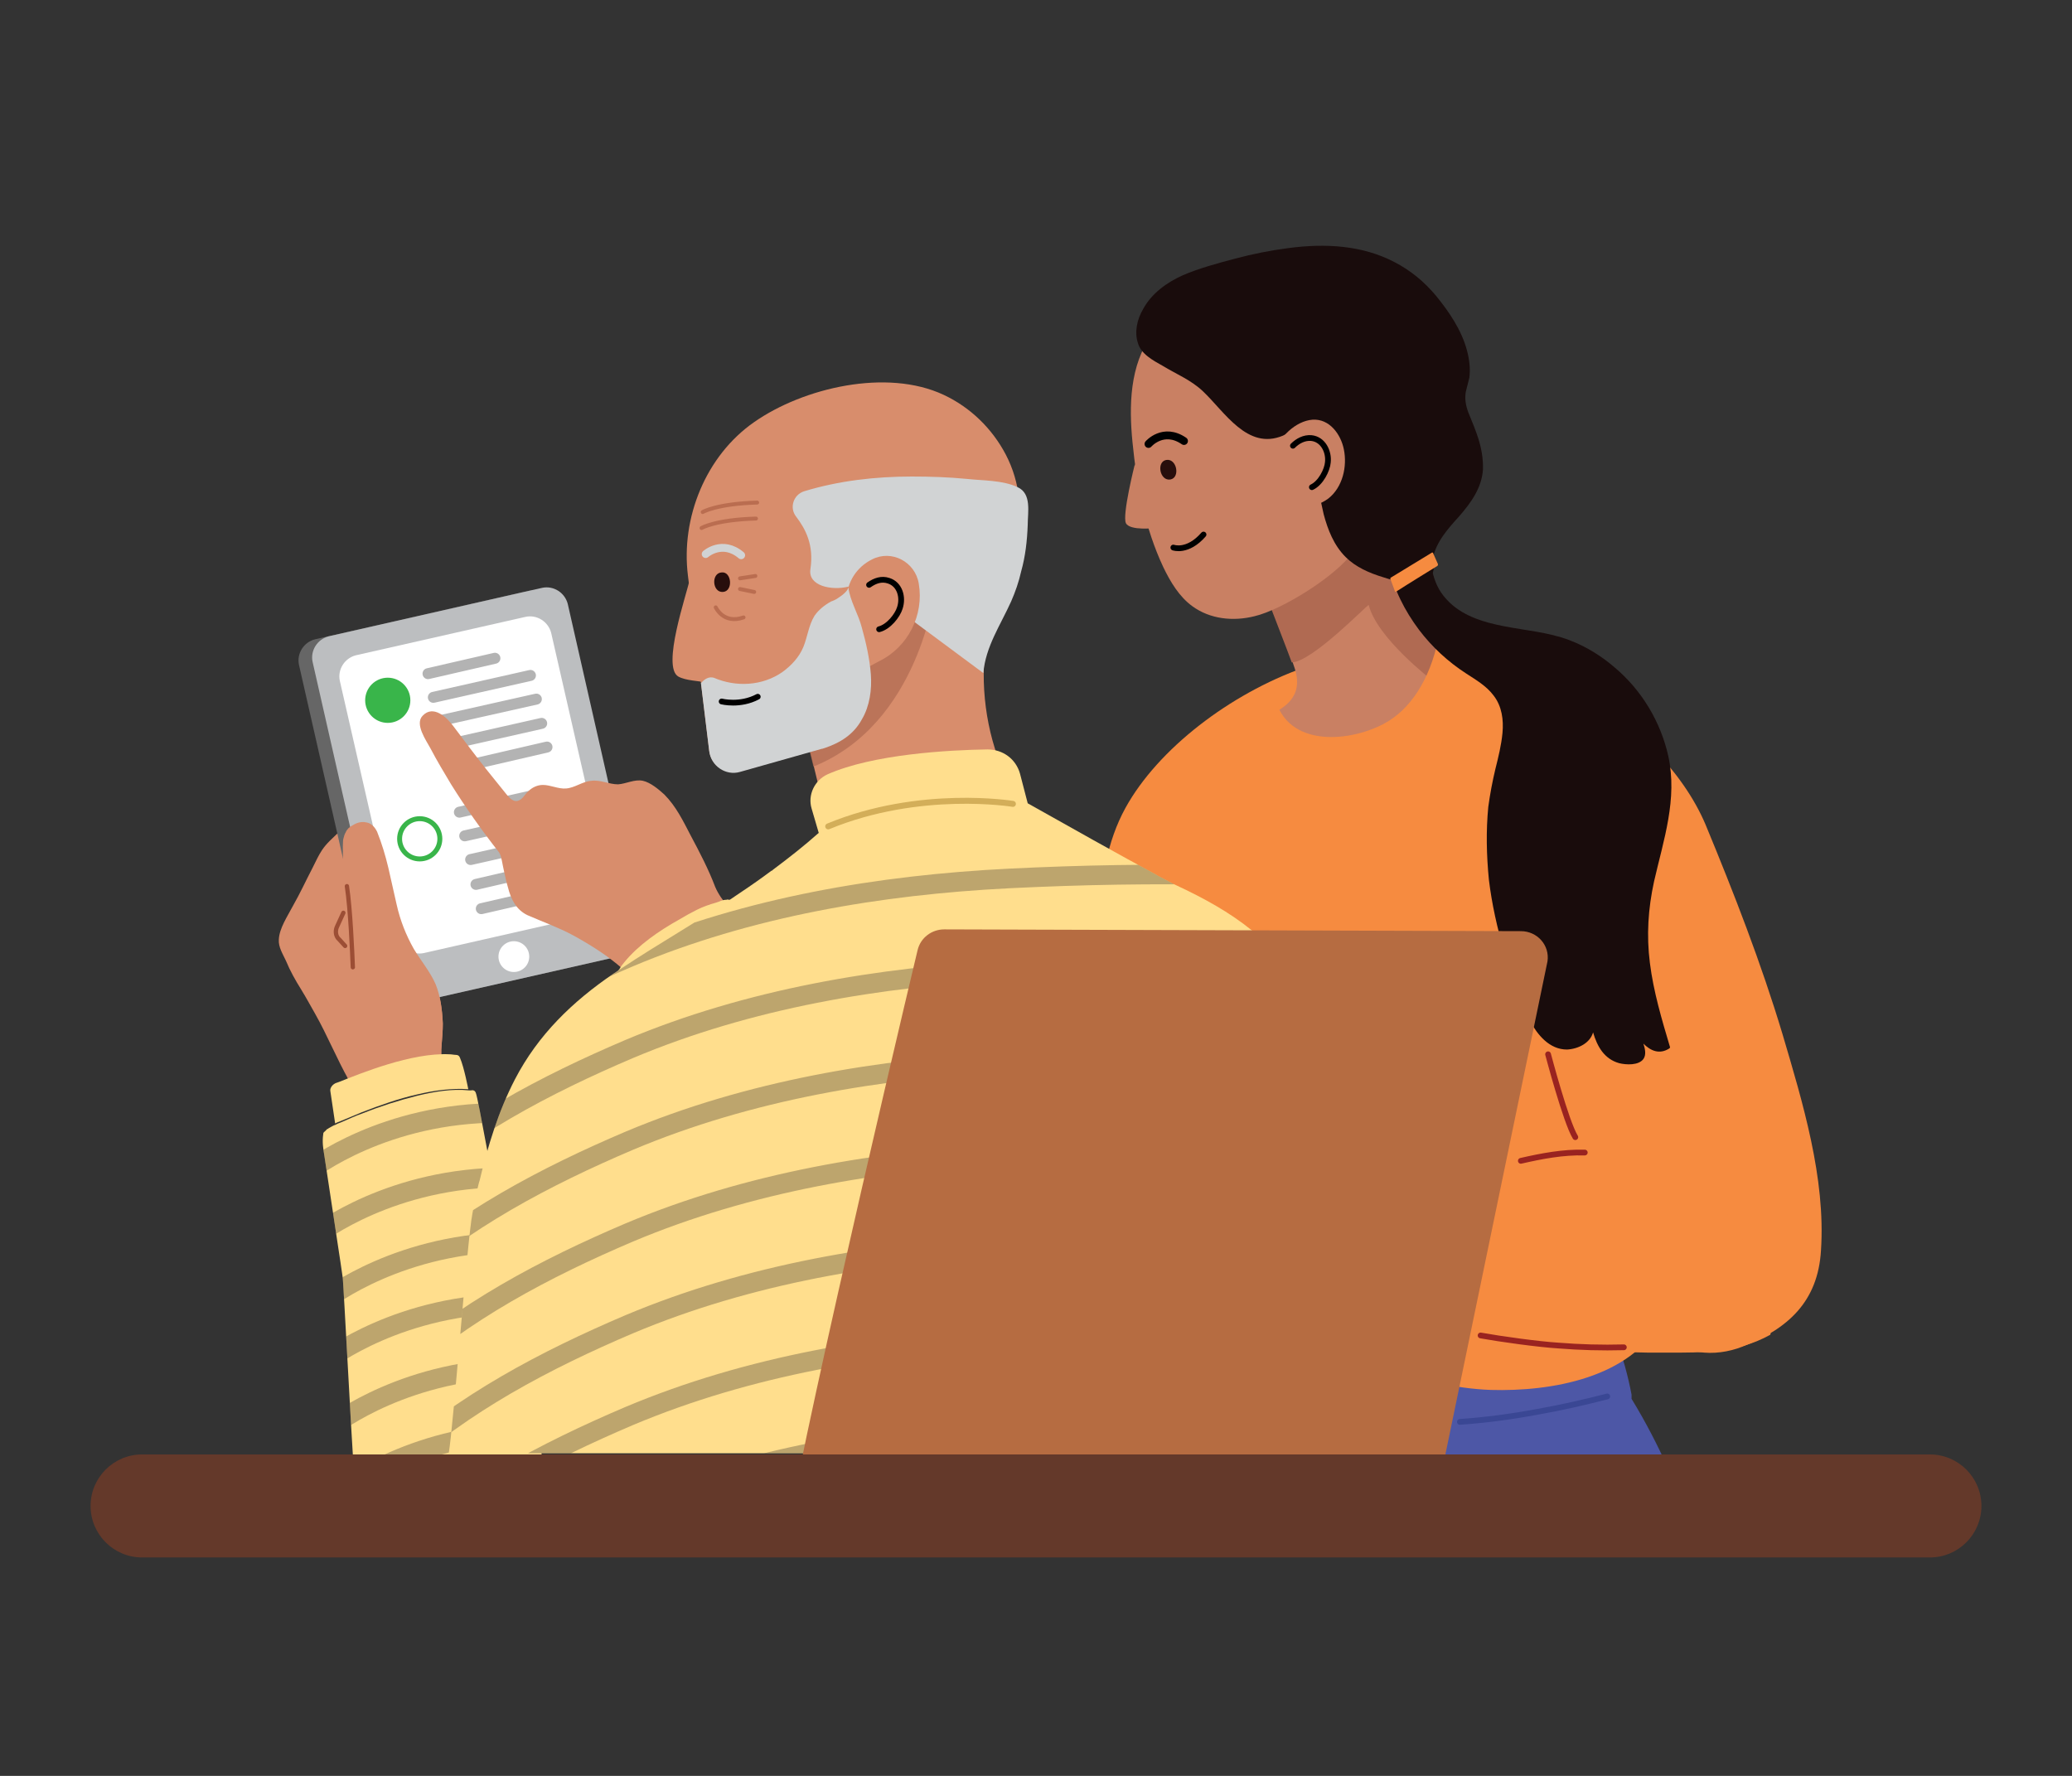 <?xml version="1.0" encoding="UTF-8"?>
<!-- Generator: Adobe Illustrator 27.3.1, SVG Export Plug-In . SVG Version: 6.00 Build 0)  -->
<svg xmlns="http://www.w3.org/2000/svg" xmlns:xlink="http://www.w3.org/1999/xlink" version="1.1" id="Layer_1" x="0px" y="0px" viewBox="0 0 350 300" style="enable-background:new 0 0 350 300;" xml:space="preserve">
<rect x="0" y="0" width="350" height="300" fill="#333333" stroke="none"/>
<style type="text/css">
	.st0{fill:#CD876F;}
	.st1{fill:#422734;}
	.st2{fill:#658F8E;}
	.st3{fill:none;stroke:#3A6763;stroke-width:0.97;stroke-linecap:round;stroke-linejoin:round;stroke-miterlimit:10;}
	.st4{fill:#B8AAC0;}
	.st5{fill:#F5DDBF;}
	.st6{fill:none;stroke:#E5C59A;stroke-width:0.97;stroke-linecap:round;stroke-linejoin:round;stroke-miterlimit:10;}
	.st7{fill:#4D57A6;}
	.st8{opacity:0.3;fill:url(#);}
	.st9{fill:none;stroke:#3A4794;stroke-width:0.97;stroke-linecap:round;stroke-linejoin:round;stroke-miterlimit:10;}
	.st10{fill:#3C2415;}
	.st11{fill:#9C4E35;}
	.st12{fill:#F6A476;}
	.st13{fill:#FAEBE1;}
	.st14{fill:#FFFFFF;}
	.st15{fill:#BCBEC0;}
	.st16{fill:none;stroke:#9C4E35;stroke-width:0.646;stroke-linecap:round;stroke-linejoin:round;stroke-miterlimit:10;}
	.st17{fill:#442722;}
	.st18{fill:#270E0C;}
	.st19{fill:none;stroke:#3C2415;stroke-width:1.293;stroke-linecap:round;stroke-linejoin:round;stroke-miterlimit:10;}
	.st20{fill:none;stroke:#4D57A6;stroke-width:0.97;stroke-miterlimit:10;}
	.st21{fill:none;stroke:#4D57A6;stroke-width:0.97;stroke-linecap:round;stroke-linejoin:round;stroke-miterlimit:10;}
	.st22{clip-path:url(#SVGID_00000151512564738725290450000009907991748706695589_);fill:#F68B40;}
	.st23{fill:#3D836C;}
	.st24{fill:#4F2B26;}
	.st25{fill:#693E36;}
	.st26{fill:none;stroke:#2A1113;stroke-width:0.646;stroke-linecap:round;stroke-linejoin:round;stroke-miterlimit:10;}
	.st27{fill:none;stroke:#2A1113;stroke-width:1.977;stroke-linecap:round;stroke-linejoin:round;stroke-miterlimit:10;}
	.st28{fill:none;stroke:#000000;stroke-width:0.646;stroke-linecap:round;stroke-linejoin:round;stroke-miterlimit:10;}
	.st29{fill:#3A6763;}
	.st30{fill:#59322E;}
	.st31{fill:none;stroke:#000000;stroke-width:0.97;stroke-linecap:round;stroke-linejoin:round;stroke-miterlimit:10;}
	.st32{fill:#734538;}
	.st33{fill:#808285;}
	.st34{fill:#666666;}
	.st35{fill:#B66C41;}
	.st36{fill:#992320;}
	.st37{fill:#C98063;}
	.st38{fill:none;stroke:#6B0E22;stroke-width:0.97;stroke-linecap:round;stroke-linejoin:round;stroke-miterlimit:10;}
	
		.st39{opacity:0.5;fill:none;stroke:#9C4E35;stroke-width:0.632;stroke-linecap:round;stroke-linejoin:round;stroke-miterlimit:10;}
	.st40{fill:none;stroke:#2F2F43;stroke-width:2;stroke-linecap:round;stroke-linejoin:round;stroke-miterlimit:10;}
	.st41{fill:#2F2F43;}
	.st42{fill:none;stroke:#9C4E35;stroke-width:0.632;stroke-linecap:round;stroke-linejoin:round;stroke-miterlimit:10;}
	.st43{clip-path:url(#SVGID_00000090998275356165984610000009854745107335497602_);}
	.st44{fill:#E5C59A;}
	.st45{fill:none;stroke:#F5DDBF;stroke-width:0.97;stroke-linecap:round;stroke-linejoin:round;stroke-miterlimit:10;}
	.st46{fill:#231111;}
	.st47{fill:none;stroke:#F8C41F;stroke-width:0.97;stroke-linecap:round;stroke-linejoin:round;stroke-miterlimit:10;}
	.st48{fill:none;stroke:#2F2F43;stroke-width:1.264;stroke-linecap:round;stroke-linejoin:round;stroke-miterlimit:10;}
	.st49{clip-path:url(#SVGID_00000064337628858153969310000006425925089895662761_);}
	.st50{fill:#F68B40;}
	.st51{fill:#83422C;}
	.st52{fill:#B06A52;}
	.st53{fill:none;stroke:#992320;stroke-width:1.007;stroke-linecap:round;stroke-miterlimit:10;}
	.st54{fill:none;stroke:#992320;stroke-width:0.97;stroke-linecap:round;stroke-linejoin:round;stroke-miterlimit:10;}
	.st55{fill:#2D1212;}
	.st56{fill:#2F3088;}
	.st57{fill:#190C0C;}
	.st58{fill:none;stroke:#000000;stroke-width:1.324;stroke-linecap:round;stroke-linejoin:round;stroke-miterlimit:10;}
	.st59{fill:#D88D6C;}
	.st60{fill:none;stroke:#39B54A;stroke-width:0.833;stroke-miterlimit:10;}
	.st61{fill:none;stroke:#B3B3B3;stroke-width:1.852;stroke-linecap:round;stroke-linejoin:round;stroke-miterlimit:10;}
	.st62{fill:#39B54A;stroke:#39B54A;stroke-width:0.833;stroke-miterlimit:10;}
	.st63{fill:none;stroke:#9C4E35;stroke-width:0.727;stroke-linecap:round;stroke-linejoin:round;stroke-miterlimit:10;}
	.st64{fill:#FFDE8D;}
	.st65{opacity:0.3;}
	.st66{clip-path:url(#SVGID_00000100362623366888328320000007519336033955188388_);}
	.st67{fill:none;stroke:#231F20;stroke-width:3.312;stroke-miterlimit:10;}
	.st68{opacity:0.7;fill:#B06A52;}
	.st69{fill:#D1D3D4;}
	.st70{fill:#412625;}
	.st71{clip-path:url(#SVGID_00000154422812972349702000000016613108734511613842_);}
	.st72{fill:none;stroke:#D1D3D4;stroke-width:1.324;stroke-linecap:round;stroke-linejoin:round;stroke-miterlimit:10;}
	
		.st73{opacity:0.5;fill:none;stroke:#9C4E35;stroke-width:0.662;stroke-linecap:round;stroke-linejoin:round;stroke-miterlimit:10;}
	.st74{fill:none;stroke:#D3AE59;stroke-width:1.007;stroke-linecap:round;stroke-miterlimit:10;}
	.st75{fill:#64392A;}
	.st76{clip-path:url(#SVGID_00000077325115181773715770000001743744669901008537_);fill:#4D57A6;}
	.st77{clip-path:url(#SVGID_00000077325115181773715770000001743744669901008537_);}
	.st78{fill:#3B251D;}
	.st79{fill:#554844;}
	.st80{fill:#121227;}
	.st81{fill:none;stroke:#9C4E35;stroke-width:0.745;stroke-linecap:round;stroke-linejoin:round;stroke-miterlimit:10;}
	.st82{fill:none;stroke:#121227;stroke-width:1.729;stroke-linecap:round;stroke-linejoin:round;stroke-miterlimit:10;}
	.st83{fill:none;stroke:#9C4E35;stroke-width:0.632;stroke-linecap:round;stroke-linejoin:round;stroke-miterlimit:10;}
	.st84{fill:#8596CC;}
	.st85{fill:none;stroke:#2F1213;stroke-width:0.779;stroke-linecap:round;stroke-linejoin:round;stroke-miterlimit:10;}
	.st86{fill:none;stroke:#3A4794;stroke-width:0.779;stroke-linecap:round;stroke-linejoin:round;stroke-miterlimit:10;}
	.st87{fill:#F9AB86;}
	.st88{fill:#6B0E22;}
	.st89{fill:#F1CBC0;}
	.st90{fill:#F6AE55;}
	.st91{fill:none;stroke:#D1D3D4;stroke-width:0.97;stroke-linecap:round;stroke-linejoin:round;stroke-miterlimit:10;}
	.st92{fill:#401422;}
	.st93{clip-path:url(#SVGID_00000085232185071749396130000006792127605085690523_);}
	.st94{fill:none;stroke:#121227;stroke-width:2;stroke-linecap:round;stroke-linejoin:round;stroke-miterlimit:10;}
	.st95{clip-path:url(#SVGID_00000010995582916000157200000017889619429282906524_);}
	.st96{fill:#DDA777;}
	.st97{fill:#F6E9D7;}
	.st98{opacity:0.7;fill:#B58055;}
	.st99{fill:#6E79BA;}
	.st100{fill:#B3B3B3;}
	.st101{fill:none;stroke:#414042;stroke-width:0.646;stroke-linecap:round;stroke-linejoin:round;stroke-miterlimit:10;}
	.st102{fill:none;stroke:#000000;stroke-width:1.264;stroke-linecap:round;stroke-linejoin:round;stroke-miterlimit:10;}
	.st103{fill:none;stroke:#D03727;stroke-width:0.97;stroke-miterlimit:10;}
	.st104{fill:#3A4794;}
	.st105{fill:none;stroke:#231F20;stroke-width:0.236;stroke-miterlimit:10;}
	.st106{fill:none;stroke:#231F20;stroke-width:7.852231e-02;stroke-miterlimit:10;}
	.st107{fill:none;stroke:#231F20;stroke-width:0.157;stroke-miterlimit:10;}
	.st108{fill:#E6E7E8;}
	.st109{fill:none;stroke:#FFFFFF;stroke-width:0.97;stroke-linecap:round;stroke-linejoin:round;stroke-miterlimit:10;}
	.st110{fill:#A15645;}
	.st111{fill:none;stroke:#3C2415;stroke-width:0.658;stroke-linecap:round;stroke-linejoin:round;stroke-miterlimit:10;}
	.st112{fill:none;stroke:#3C2415;stroke-width:1.41;stroke-linecap:round;stroke-linejoin:round;stroke-miterlimit:10;}
	.st113{fill:none;stroke:#808285;stroke-width:0.734;stroke-linecap:round;stroke-linejoin:round;stroke-miterlimit:10;}
	.st114{fill:none;stroke:#FFFFFF;stroke-width:0.734;stroke-linecap:round;stroke-linejoin:round;stroke-miterlimit:10;}
	.st115{fill:none;stroke:#190C0C;stroke-width:0.646;stroke-linecap:round;stroke-linejoin:round;stroke-miterlimit:10;}
	.st116{fill:none;stroke:#BCBEC0;stroke-width:11.972;stroke-miterlimit:10;}
	.st117{fill:none;stroke:#3C2415;stroke-width:0.59;stroke-linecap:round;stroke-linejoin:round;stroke-miterlimit:10;}
	.st118{fill:#716B69;}
	.st119{fill:none;stroke:#3F3D3A;stroke-width:0.97;stroke-linecap:round;stroke-linejoin:round;stroke-miterlimit:10;}
	.st120{fill:none;stroke:#3A4794;stroke-width:0.868;stroke-linecap:round;stroke-linejoin:round;stroke-miterlimit:10;}
	.st121{fill:none;stroke:#808285;stroke-width:0.97;stroke-linecap:round;stroke-linejoin:round;stroke-miterlimit:10;}
	.st122{fill:none;stroke:#BCBEC0;stroke-width:8;stroke-linecap:round;stroke-linejoin:round;stroke-miterlimit:10;}
	
		.st123{opacity:0.5;fill:none;stroke:#3C2415;stroke-width:0.663;stroke-linecap:round;stroke-linejoin:round;stroke-miterlimit:10;}
	.st124{fill:#3A1810;}
	.st125{fill-rule:evenodd;clip-rule:evenodd;fill:none;stroke:#64392A;stroke-width:15;stroke-linecap:round;stroke-miterlimit:10;}
	.st126{fill:none;stroke:#BCBEC0;stroke-width:10;stroke-linecap:round;stroke-miterlimit:10;}
	.st127{fill-rule:evenodd;clip-rule:evenodd;fill:#BCBEC0;}
	.st128{fill-rule:evenodd;clip-rule:evenodd;fill:#A95125;}
	.st129{fill:#6E2F1B;}
	.st130{fill:#7DBFD3;}
	.st131{fill-rule:evenodd;clip-rule:evenodd;fill:#715F66;}
	.st132{fill:#AB5338;}
	.st133{fill:#A97B57;}
	.st134{fill:#753818;}
	.st135{fill:#D88334;}
	.st136{fill:none;stroke:#FFFFFF;stroke-width:4;stroke-linecap:round;stroke-linejoin:round;stroke-miterlimit:10;}
	.st137{fill:none;stroke:#3A1810;stroke-width:0.97;stroke-linecap:round;stroke-linejoin:round;stroke-miterlimit:10;}
	.st138{fill:#2E284A;}
	.st139{opacity:0.5;}
	.st140{fill:none;stroke:#3C2415;stroke-width:0.646;stroke-linecap:round;stroke-linejoin:round;stroke-miterlimit:10;}
	.st141{fill:none;stroke:#EF9F49;stroke-width:0.97;stroke-miterlimit:10;}
	.st142{fill:none;stroke:#EF9F49;stroke-width:0.97;stroke-linecap:round;stroke-linejoin:round;stroke-miterlimit:10;}
	.st143{fill:none;stroke:#3A1810;stroke-width:1.293;stroke-linecap:round;stroke-linejoin:round;stroke-miterlimit:10;}
	
		.st144{opacity:0.4;fill:none;stroke:#3C2415;stroke-width:0.646;stroke-linecap:round;stroke-linejoin:round;stroke-miterlimit:10;}
	.st145{fill:#4F78BC;}
	.st146{fill:#6088C6;}
	
		.st147{fill-rule:evenodd;clip-rule:evenodd;fill:none;stroke:#3A4794;stroke-width:0.97;stroke-linecap:round;stroke-linejoin:round;stroke-miterlimit:10;}
	.st148{fill-rule:evenodd;clip-rule:evenodd;fill:#6088C6;}
	.st149{fill-rule:evenodd;clip-rule:evenodd;fill:#64392A;}
	.st150{fill:#CDECF7;}
	.st151{fill-rule:evenodd;clip-rule:evenodd;fill:#FFFFFF;}
	.st152{fill:none;stroke:#7DBFD3;stroke-width:0.646;stroke-linecap:round;stroke-linejoin:round;stroke-miterlimit:10;}
	.st153{fill:none;stroke:#64392A;stroke-width:0.9;stroke-linecap:round;stroke-linejoin:round;stroke-miterlimit:10;}
	.st154{fill:none;stroke:#E5C59A;stroke-width:0.963;stroke-linecap:round;stroke-linejoin:round;stroke-miterlimit:10;}
	.st155{fill:none;stroke:#000000;stroke-width:1.857;stroke-linecap:round;stroke-linejoin:round;stroke-miterlimit:10;}
	.st156{clip-path:url(#SVGID_00000108286587175474919080000000408696030844182925_);}
	.st157{fill:none;stroke:#9C4E35;stroke-width:0.6;stroke-linecap:round;stroke-linejoin:round;stroke-miterlimit:10;}
	.st158{fill:none;stroke:#3A6763;stroke-width:0.963;stroke-linecap:round;stroke-linejoin:round;stroke-miterlimit:10;}
	.st159{fill:none;stroke:#9C4E35;stroke-width:0.642;stroke-linecap:round;stroke-linejoin:round;stroke-miterlimit:10;}
	.st160{fill:none;stroke:#190C0C;stroke-width:0.678;stroke-linecap:round;stroke-linejoin:round;stroke-miterlimit:10;}
	.st161{fill:none;stroke:#190C0C;stroke-width:0.717;stroke-linecap:round;stroke-linejoin:round;stroke-miterlimit:10;}
	.st162{fill:none;stroke:#3A1810;stroke-width:1.869;stroke-linecap:round;stroke-linejoin:round;stroke-miterlimit:10;}
	
		.st163{opacity:0.5;fill:none;stroke:#2A1113;stroke-width:0.646;stroke-linecap:round;stroke-linejoin:round;stroke-miterlimit:10;}
	.st164{clip-path:url(#SVGID_00000059277904047028257060000006760032936467170699_);}
	.st165{fill:none;stroke:#2A1113;stroke-width:0.774;stroke-linecap:round;stroke-linejoin:round;stroke-miterlimit:10;}
	.st166{fill:none;stroke:#3A1811;stroke-width:0.97;stroke-linecap:round;stroke-linejoin:round;stroke-miterlimit:10;}
	.st167{fill:none;stroke:#3F3D3A;stroke-width:0.843;stroke-linecap:round;stroke-linejoin:round;stroke-miterlimit:10;}
	.st168{fill:#4A70A6;}
	.st169{fill:none;stroke:#2A1113;stroke-width:0.673;stroke-linecap:round;stroke-linejoin:round;stroke-miterlimit:10;}
	.st170{fill:none;stroke:#3A1810;stroke-width:1.316;stroke-linecap:round;stroke-linejoin:round;stroke-miterlimit:10;}
	
		.st171{opacity:0.5;fill:none;stroke:#2A1113;stroke-width:0.673;stroke-linecap:round;stroke-linejoin:round;stroke-miterlimit:10;}
	.st172{fill:#E5A970;}
	.st173{fill:#E69681;}
	.st174{fill:#F9B49C;}
	.st175{fill:none;stroke:#CD876F;stroke-width:0.646;stroke-linecap:round;stroke-linejoin:round;stroke-miterlimit:10;}
	.st176{fill:none;stroke:#E5A970;stroke-width:1.293;stroke-linecap:round;stroke-linejoin:round;stroke-miterlimit:10;}
	
		.st177{opacity:0.5;fill:none;stroke:#CD876F;stroke-width:0.646;stroke-linecap:round;stroke-linejoin:round;stroke-miterlimit:10;}
	.st178{fill:none;}
	.st179{clip-path:url(#SVGID_00000152977256588694875420000000432219498556196506_);fill:#658F8E;}
	.st180{opacity:0.3;clip-path:url(#SVGID_00000152977256588694875420000000432219498556196506_);fill:url(#);}
	.st181{clip-path:url(#SVGID_00000152977256588694875420000000432219498556196506_);}
	
		.st182{clip-path:url(#SVGID_00000152977256588694875420000000432219498556196506_);fill:none;stroke:#3A6763;stroke-width:0.97;stroke-linecap:round;stroke-linejoin:round;stroke-miterlimit:10;}
	.st183{fill-rule:evenodd;clip-rule:evenodd;fill:#C98063;}
	.st184{fill:#AF6C55;}
	.st185{fill:none;stroke:#2A1113;stroke-width:0.608;stroke-linecap:round;stroke-linejoin:round;stroke-miterlimit:10;}
	.st186{fill:none;stroke:#2A1113;stroke-width:1.858;stroke-linecap:round;stroke-linejoin:round;stroke-miterlimit:10;}
	.st187{fill:none;stroke:#000000;stroke-width:0.608;stroke-linecap:round;stroke-linejoin:round;stroke-miterlimit:10;}
	.st188{fill:#8A4E3F;}
	.st189{fill:none;stroke:#3C2415;stroke-width:0.66;stroke-linecap:round;stroke-linejoin:round;stroke-miterlimit:10;}
	.st190{fill:none;stroke:#3A1810;stroke-width:1.319;stroke-linecap:round;stroke-linejoin:round;stroke-miterlimit:10;}
	.st191{fill:none;stroke:#3C2415;stroke-width:0.737;stroke-linecap:round;stroke-linejoin:round;stroke-miterlimit:10;}
	.st192{fill-rule:evenodd;clip-rule:evenodd;fill:none;stroke:#B66C41;stroke-width:15;stroke-linecap:round;stroke-miterlimit:10;}
	.st193{fill-rule:evenodd;clip-rule:evenodd;fill:#F7AD97;}
	.st194{fill:#F59883;}
	.st195{fill:#F7AD97;}
	.st196{fill:none;stroke:#CD876F;stroke-width:0.556;stroke-linecap:round;stroke-linejoin:round;stroke-miterlimit:10;}
	.st197{fill:#254220;}
	.st198{fill:none;stroke:#FFDE8D;stroke-width:1.2;stroke-linecap:round;stroke-linejoin:round;stroke-miterlimit:10;}
	.st199{fill-rule:evenodd;clip-rule:evenodd;fill:#B66C41;}
	.st200{clip-path:url(#SVGID_00000165918193063394803420000011208159337817776273_);}
	.st201{fill:#AC5F3A;}
	.st202{fill:#914D30;}
	.st203{fill:none;stroke:#F68B40;stroke-width:0.877;stroke-miterlimit:10;}
	.st204{fill:#8A5137;}
	.st205{fill:#2E1717;}
	.st206{fill:none;stroke:#3A6763;stroke-width:0.857;stroke-linecap:round;stroke-linejoin:round;stroke-miterlimit:10;}
	.st207{fill:none;stroke:#3A6763;stroke-width:0.843;stroke-linecap:round;stroke-linejoin:round;stroke-miterlimit:10;}
	.st208{fill:#76321F;}
	.st209{fill:#7E331D;}
	.st210{fill:none;stroke:#3C2415;stroke-width:0.632;stroke-linecap:round;stroke-linejoin:round;stroke-miterlimit:10;}
	.st211{fill:none;stroke:#3A1810;stroke-width:1.264;stroke-linecap:round;stroke-linejoin:round;stroke-miterlimit:10;}
	.st212{clip-path:url(#SVGID_00000033329606976718912340000004190053010264181430_);}
	.st213{clip-path:url(#SVGID_00000104687773976970980180000004254211362683640470_);}
	.st214{opacity:0.7;fill:#9C4E35;}
	.st215{fill:none;stroke:#000000;stroke-width:1.293;stroke-linecap:round;stroke-linejoin:round;stroke-miterlimit:10;}
	.st216{fill:#D03727;}
	.st217{fill:#4F1514;}
	.st218{fill:none;stroke:#4D57A6;stroke-width:0.492;stroke-linecap:round;stroke-linejoin:round;stroke-miterlimit:10;}
	.st219{fill:none;stroke:#3A4794;stroke-width:0.753;stroke-linecap:round;stroke-linejoin:round;stroke-miterlimit:10;}
	.st220{clip-path:url(#SVGID_00000014593712143445048290000008895763389947057591_);}
	.st221{fill:none;stroke:#3C2415;stroke-width:0.436;stroke-linecap:round;stroke-linejoin:round;stroke-miterlimit:10;}
	.st222{fill:#B05A37;}
	.st223{fill:#56291E;}
	.st224{fill:none;stroke:#3A1810;stroke-width:0.52;stroke-linecap:round;stroke-linejoin:round;stroke-miterlimit:10;}
	.st225{fill:none;stroke:#000000;stroke-width:0.654;stroke-linecap:round;stroke-linejoin:round;stroke-miterlimit:10;}
	.st226{fill:#F04A41;}
	.st227{fill:none;stroke:#8A5137;stroke-miterlimit:10;}
	.st228{clip-path:url(#SVGID_00000049183730825270319980000017141095378538548655_);}
	.st229{clip-path:url(#SVGID_00000009567722321654140610000001785265350328599998_);}
	.st230{opacity:0.7;fill:#56291E;}
	.st231{fill:none;stroke:#64392A;stroke-width:0.97;stroke-linecap:round;stroke-linejoin:round;stroke-miterlimit:10;}
	.st232{fill:none;stroke:#9C4E35;stroke-width:0.757;stroke-linecap:round;stroke-linejoin:round;stroke-miterlimit:10;}
	.st233{fill:none;stroke:#000000;stroke-width:2.005;stroke-linecap:round;stroke-linejoin:round;stroke-miterlimit:10;}
	.st234{fill:none;stroke:#9C4E35;stroke-width:0.648;stroke-linecap:round;stroke-linejoin:round;stroke-miterlimit:10;}
	
		.st235{opacity:0.5;fill:none;stroke:#9C4E35;stroke-width:0.664;stroke-linecap:round;stroke-linejoin:round;stroke-miterlimit:10;}
	.st236{clip-path:url(#SVGID_00000139292406776715080620000017863445504559780769_);}
	
		.st237{opacity:0.5;fill:none;stroke:#9C4E35;stroke-width:0.709;stroke-linecap:round;stroke-linejoin:round;stroke-miterlimit:10;}
	.st238{fill:none;stroke:#BCBEC0;stroke-width:2.142;stroke-linecap:round;stroke-linejoin:round;stroke-miterlimit:10;}
	.st239{fill:none;stroke:#9C4E35;stroke-width:0.692;stroke-linecap:round;stroke-linejoin:round;stroke-miterlimit:10;}
	.st240{fill:none;stroke:#9C4E35;stroke-width:0.809;stroke-linecap:round;stroke-linejoin:round;stroke-miterlimit:10;}
	
		.st241{opacity:0.5;fill:none;stroke:#64392A;stroke-width:1.165;stroke-linecap:round;stroke-linejoin:round;stroke-miterlimit:10;}
	.st242{fill:none;stroke:#64392A;stroke-width:1.165;stroke-linecap:round;stroke-linejoin:round;stroke-miterlimit:10;}
	.st243{fill:none;stroke:#9C4E35;stroke-width:0.896;stroke-linecap:round;stroke-linejoin:round;stroke-miterlimit:10;}
	.st244{opacity:0.5;clip-path:url(#SVGID_00000178192941753732062030000005338264805307264692_);}
	.st245{fill-rule:evenodd;clip-rule:evenodd;fill:#F5DDBF;}
	.st246{opacity:0.5;clip-path:url(#SVGID_00000044177259992500043260000010240758440503018892_);}
	.st247{fill:none;stroke:#6B0E22;stroke-width:1.021;stroke-linecap:round;stroke-linejoin:round;stroke-miterlimit:10;}
	.st248{opacity:0.5;fill:#9C4E35;}
	.st249{fill:none;stroke:#BCBEC0;stroke-width:1.293;stroke-linecap:round;stroke-linejoin:round;stroke-miterlimit:10;}
	
		.st250{opacity:0.5;fill:none;stroke:#64392A;stroke-width:0.9;stroke-linecap:round;stroke-linejoin:round;stroke-miterlimit:10;}
	.st251{opacity:0.5;clip-path:url(#SVGID_00000178920859486612836640000008563529528277636494_);}
	.st252{opacity:0.5;clip-path:url(#SVGID_00000147197548818127292790000005843760155889066933_);}
	.st253{clip-path:url(#SVGID_00000158017969691466115980000007144666512964219283_);}
	
		.st254{opacity:0.5;fill:none;stroke:#9C4E35;stroke-width:0.697;stroke-linecap:round;stroke-linejoin:round;stroke-miterlimit:10;}
	.st255{fill:none;stroke:#9C4E35;stroke-width:0.795;stroke-linecap:round;stroke-linejoin:round;stroke-miterlimit:10;}
	.st256{fill:none;stroke:#2F2F43;stroke-width:2.107;stroke-linecap:round;stroke-linejoin:round;stroke-miterlimit:10;}
	.st257{fill:none;stroke:#9C4E35;stroke-width:0.681;stroke-linecap:round;stroke-linejoin:round;stroke-miterlimit:10;}
	.st258{fill:none;stroke:#992320;stroke-width:1.061;stroke-linecap:round;stroke-miterlimit:10;}
	.st259{fill:none;stroke:#9C4E35;stroke-width:0.755;stroke-linecap:round;stroke-linejoin:round;stroke-miterlimit:10;}
	.st260{fill:none;stroke:#9C4E35;stroke-width:0.663;stroke-linecap:round;stroke-linejoin:round;stroke-miterlimit:10;}
	.st261{clip-path:url(#SVGID_00000111912907960451799290000002715520424113004952_);fill:#F68B40;}
	.st262{opacity:0.5;clip-path:url(#SVGID_00000066515249472747249940000011723922193191269802_);}
	.st263{fill:#D3AE59;}
	.st264{fill:none;stroke:#808285;stroke-width:1.293;stroke-linecap:round;stroke-linejoin:round;stroke-miterlimit:10;}
	
		.st265{opacity:0.7;fill:none;stroke:#3C2415;stroke-width:0.646;stroke-linecap:round;stroke-linejoin:round;stroke-miterlimit:10;}
</style>
<g>
	<g>
		<g>
			<g>
				<g>
					<defs>
						<rect id="SVGID_00000111170283211968598660000013330772836124207755_" x="126.3" y="22.9" width="189.6" height="231.5"></rect>
					</defs>
					<clipPath id="SVGID_00000165214490059764859930000008219305843953409426_">
						<use xlink:href="#SVGID_00000111170283211968598660000013330772836124207755_" style="overflow:visible;"></use>
					</clipPath>
					<g style="clip-path:url(#SVGID_00000165214490059764859930000008219305843953409426_);">
						<path class="st37" d="M157.8,301.2c0.3,0,0.5,0.3,0.7,0.4c0.1,1.6,0.3,2.5,1.8,3.2c2.6,1.2,14.4-2.6,17.4-3.1        c0,0.3,0,0.7,0.2,1c1.1,3.1,5.5,2,7.9,1.7c4.1-0.6,9-1.6,12.2-4.5c3-2.7,2.5-8.6,3.2-12.3c0.8-4.5,1.8-8,2.1-12.5        c0-2-7.9-4.6-11.2-5.8c-0.3-0.1-0.5-0.1-0.8-0.1c-1-0.5-2.6,0-2.8,1.5c-0.3,3.7-0.7,7.4-1,11.1c-0.3,0.3,0,6.6-18.2,9.1        c-4.8,0.7-8.8,3.7-12.7,6.6C155.3,298.4,154.7,301.3,157.8,301.2z"></path>
						<path class="st50" d="M185.8,276.5c0,0.9,0.5,1.6,1.4,1.8c2.1,0.5,5.9,1.3,7.8,1.4c2.9,0.2,10.1,0.8,10.9-1.4        c0.5-1.4,1.1-6.4,1.4-7.6c0.8-0.3,1.5-0.7,2-1.3c2.3-2.6,2.9-7,3.7-10.3c1-3.8,1.7-7.7,2.5-11.5c1.2-6.7,1.8-13.5,1-20.2        c-0.8-7-1-13.9,0.2-20.9c0.9-5.4,2.6-10.7,3.2-16.1c1.6-13.3-3.9-26.4-4.1-39.7c-0.1-6.9,0.7-13.7,2.1-20.5        c0.9-4.4,3.2-17.7,2.3-17.4c-12.4,4.4-24.6,13.7-30.1,23.7c-6.2,11.3-4.2,26.2-4,38.7c0.6,30.7-9.3,76.4,0.5,92        C186.2,269.6,185.9,274.1,185.8,276.5z"></path>
						<path class="st7" d="M204.5,246.6c-3,15.4-5.4,30.9-7.1,46.5c-1.7,15.6-2.7,31.2-3.1,46.9c-0.4,15.7-0.1,31.3,0.9,47        c1,15.6,2.6,31.2,4.9,46.8c1.2,7.8,2.5,15.5,4,23.2c0.7,3.9,1.5,7.7,2.4,11.5c0.4,1.9,0.8,3.8,1.3,5.8c0.3,1.3,0.2,3.3,1,4.4        c4.3,5.8,14.8,4.8,21.4,4.3c2.4-0.2,6.6-0.3,8.4-2.3c1.5-1.6,1.8-5.5,2-8.5c5.2-19.1,4.1-39,5.1-58.6        c1-19.1,5.9-37.7,7.2-56.8c1.4-20.2,0.6-40.5-1.1-60.6c-0.8-10-1.9-19.9-3-29.9c-0.9-8.2-1.1-17.1-3.5-25.1        c-4.4-15-25.2-14.7-37.9-13.7c-0.1-1.4-2.3-1.4-2.3,0.1c0,0,0,15.5,0,15.5C205.2,244.2,204.7,245.5,204.5,246.6z"></path>
						<path class="st37" d="M230.4,127.7c-4.2,0.2-8.6-0.2-12.8-0.9c-3.2-0.6-6.3-1.6-8.1-4c0.2-0.1,0.4-0.1,0.6-0.2        c4.8-1.9,10.6-3.6,8.6-9.7c-1.4-4.3-3.3-8.5-4.9-12.7c0-0.1,0-0.2,0-0.3c-0.1-4.1,1.3-7.8,2.9-11.6c1.6-3.9,3.2-7.8,4.9-11.7        c1.8-4.2,6.4-10.4,11.9-6.9c0.2-0.5,1-0.3,1,0.2c1.2,10.4,3.2,20.6,6,30.7c1.2,4.4,2.2,9.6,5.1,13.3c1.2,1.6,2.8,2.9,4.6,4        C246,124,237.4,127.4,230.4,127.7z"></path>
						<g>
							<path class="st52" d="M218.2,111.9L218.2,111.9c-1.1-3-2.3-6-3.4-8.9c0.1,0,11.5-6.5,14.3-10.5l8.3,3.7l7.9,12.5l-3.4,6.2         c0,0-9.3-7.1-10.7-12.7C231,102.1,221.7,111.8,218.2,111.9z"></path>
						</g>
						<path class="st7" d="M219.3,277.9c0.4,4.3,0.6,8.9,2.4,12.9c2.7,5.8,6.3,10.7,8.5,16.8c2.4,15,5.9,29.9,10.9,44.4        c3.6,10.6,7.6,21,10.4,31.8c2.1,8,3.7,16.1,5.2,24.2c1.3,10.1,2.7,20.2,4.3,30.2c1.8,11,9.8,39.1,14,40.2        c7.1,1.9,30.3,3.3,30.6-6.7c0.3-9.6,0.6-41.5-2-61.2c-2.7-20.4-4.3-46.2-5.8-66.8c-2.7-37.4-3.4-76.6-22.2-107.4        c0-0.2,0-0.4,0-0.7c-0.6-3.2-1.5-6.4-2.6-9.4c-0.3-0.9-1.1-1.2-1.8-1.2c0-1.1-0.8-2.2-2.1-1.8c-6.6,2.3-13.4,3.9-20.4,4.4        c-3.8,0.3-7.5,0.1-11.3-0.1c-0.4-1.4-2.4-2.1-3.2-0.5c-0.1,0.1-0.1,0.2-0.1,0.3c-1.1-0.1-2.2-0.1-3.3-0.1        c-8.1-0.2-11.4,5.7-12.1,13C217.4,252.6,218.2,265.5,219.3,277.9z"></path>
						<g>
							<path class="st37" d="M230.1,73.1c-0.1-2.4-0.4-4.7-1-6.9c-1.2-4.4-3.8-8.4-7.3-11.3c-3.9-3.3-8.9-5.3-14-5.1         c-5.1,0.2-10.1,2.6-13.2,6.7c-3.8,5.2-3.9,12.1-3.3,18.2c0.7,7.2,2.1,14.5,5.2,21.1c1.2,2.5,2.7,5,4.9,6.6         c3,2.2,6.9,2.6,10.5,1.7c4.7-1.1,13.8-6.8,16.6-10.8C232.7,87.3,230.3,81.1,230.1,73.1z"></path>
							<path class="st37" d="M191.7,78.4c0,0-2.2,8.7-1.5,10c0.7,1.3,4.9,0.8,4.9,0.8L191.7,78.4z"></path>
						</g>
						<path class="st50" d="M199.7,184.6c-0.2,12.1,0.5,24.2,1.8,36.2c1,9,5.7,15,15.2,13.8c6-0.7,11-3.5,17.2-2.6        c6,0.9,11.8,2.6,17.9,2.8c10.2,0.3,23.8-2,28.9-11.9c1.3-2.6,2.1-5.4,2.6-8.2c2.1-12.5-0.8-25.1,1.3-37.7        c2.4-14.3,1.9-29.5-3-43.3c-5.5-15.3-19.4-21.3-34-23.9c-0.5-0.5-4.5-2.5-4.7-1.6c-1.4,6.5-4.6,11.7-9.2,14.1        c-6.3,3.3-17,3.9-18.5-5.3c-0.2-1.3-2-1-2.3,0.1c-5.3,5.6-15.9,27.5-16.6,36.3C195.6,164.2,196.9,174.5,199.7,184.6z"></path>
						<g>
							<path class="st53" d="M196.6,164.7L196.6,164.7c-0.7,10.3,2.6,20.2,4.2,30.3c0.4,2.5,0.7,5,0.8,7.6c0.1,2.7,0,5.4-0.1,8.1         c-0.2,5.1-0.5,10.5,1.1,15.4c0.8,2.4,2,4.7,4.1,6.2c2,1.4,4.5,2.1,6.8,1.3"></path>
						</g>
						<path class="st37" d="M185.6,201c1.9,2.8,4.5,5,7.4,6.6c0.1,0.1,0.2,0.1,0.3,0.1c2.7,1.8,5.6,3.2,8.8,3.9        c6.2,1.5,14.1,2,20.6,0.1c5.2,0.5,10.4,1,15.6,1.5c0.2,0.6,0.8,1.2,1.6,0.9c1.9-0.8,1.9-3.8,2-5.5c0.1-2.8-0.4-5.5-1.3-8.1        c-0.1-0.3-0.3-0.5-0.5-0.6c-0.2-0.3-0.4-0.5-0.8-0.5c-4.1-0.1-8.1-0.5-12.1-1.2c-0.1,0-0.1,0-0.2,0c-3.4-4.4-8.9-5.9-14.3-6.2        c-2.9-0.1-5.8,0-8.6,0.3c-1.8,0.2-5.7,0.2-6.7,0.7c-2,1,0.2,4.7,2.2,5.2c2.3,0.6,10.3-0.8,10.2,0.3c0.1,2.6-10.7,1.3-12.3,1.1        c-2.1-0.4-4.2-0.8-6.2-1.4c-0.3-0.3-0.7-0.5-1-0.8c-1.3-1.2-2.9-4.2-5.1-2.9c-0.9,0.5-1.2,1.3-1.2,2.2        c-0.3,0.2-0.5,0.5-0.6,0.8C183.2,199.3,184.2,200.3,185.6,201z"></path>
						<path class="st50" d="M261,176.1c3.1,11.6,7.1,21.6,11.8,32.5c2.3,5.4,4.4,11.4,7.9,16.1c3.1,4.3,9,4.6,13.6,2.8        c7.7-3,12.8-7.6,13.3-16.3c0.8-12.2-3.1-25-6.5-36.5c-3.6-12-8.2-23.8-13-35.4c-3.8-9-12.7-18.1-22.4-22.2        c-0.7-0.3-7.3,16.6-7.3,22.9C258.4,152,257.9,164.4,261,176.1z"></path>
						<path class="st50" d="M235,197.3c-0.9,0-1.7,0.8-1.4,1.6c2.9,7.8-0.7,23.4,0.3,17.9c0.5-3-0.8,2.5-0.1,4.3        c0.9,2.1,17.2,4.7,22,5.4c8.6,1.4,17.2,2.1,25.9,2c5.9,0,11.7,0.1,17.3-3c0.9-0.5-4.2-25.3-15.7-26.1        C264.8,198.2,241.4,197.5,235,197.3z"></path>
						<g>
							<path class="st54" d="M267.7,194.7c-3.7-0.1-7.3,0.6-10.8,1.4"></path>
						</g>
						<g>
							<path class="st54" d="M250.1,225.6c3.3,0.6,9.8,1.5,13.1,1.7c3.7,0.3,7.4,0.4,11.1,0.3"></path>
						</g>
						<g>
							<path class="st55" d="M203.7,56c3.2,2.8,5.5,6.4,6.7,10.4c0.3,1.1-1.3,1.5-1.7,0.5c-1.1-3.8-3.3-7.1-6.2-9.7         C201.6,56.5,202.8,55.3,203.7,56L203.7,56z"></path>
						</g>
						<g>
							<path class="st56" d="M230.5,294.7c2.4,2.6,5,5.2,6.7,8.3c0.9,1.6,1.6,3.3,2.3,5c1.1,2.7,2.2,5.3,2.9,8.1         c1.5,5.8,2.3,11.8,3.3,17.8c1,6.2,2.1,12.4,3.1,18.7c1.2,7.1,2.3,14.1,3.5,21.2c0.2,1.1-1.5,1.6-1.7,0.5         c-2-12.4-4.1-24.7-6.1-37.1c-1-6-1.8-12-3.1-17.9c-1.1-5-2.9-9.7-5.1-14.3c-1.7-3.5-4.4-6.3-7.1-9.1         C228.5,295.1,229.8,293.9,230.5,294.7L230.5,294.7z"></path>
						</g>
						<g>
							<path class="st9" d="M246.6,240.2c4.4-0.3,8.8-0.9,13.1-1.7c4-0.7,7.9-1.6,11.8-2.6"></path>
						</g>
						<path class="st57" d="M234.6,95.6c0.8,3.9,2.7,7.6,5.1,10.8c2.2,2.9,4.9,5.4,8,7.4c1.7,1.1,3.4,2.1,4.6,3.7        c1.4,1.8,1.7,4.1,1.5,6.3c-0.2,2.1-0.7,4.1-1.2,6.1c-0.5,2.1-0.9,4.2-1.2,6.4c-0.4,4.1-0.3,8.2,0.1,12.3        c0.5,4.1,1.4,8.2,2.6,12.2c1.2,3.9,2.4,8,4.3,11.6c1.3,2.4,3.3,4.9,6.3,4.9c1.9-0.1,3.9-1.1,4.4-2.9c0.7,2.4,1.9,4.5,4.4,5.2        c1.2,0.3,3.3,0.4,4.1-0.7c0.5-0.7,0.3-1.7,0-2.6c1.2,1.2,2.7,1.9,4.4,0.8c0.1-0.1,0.1-0.2,0.1-0.2c-1.4-4.7-2.8-9.4-3.4-14.2        c-0.6-4.7-0.3-9.2,0.7-13.8c1.6-7,4-13.9,2.4-21.2c-1.3-5.8-4.5-11.1-9-14.9c-2.3-2-4.9-3.6-7.8-4.7        c-3.5-1.3-7.3-1.6-10.9-2.3c-3.6-0.7-7.3-1.8-9.8-4.6c-2.6-2.8-2.8-6.6-2.8-10.3c0.1-0.2,0.2-0.5,0.2-0.8        c0-0.2-0.1-0.2-0.2-0.2c0-0.1,0-0.2,0-0.2c0-0.3-0.4-0.3-0.4-0.1c0,0.4,0,0.8,0,1.2c-0.9,1.4-3.8,0.8-5.1,1.3        C234.3,92.4,234.3,94.1,234.6,95.6z"></path>
						<path class="st57" d="M248,69.6c-0.4-1.1-0.6-2.2-0.4-3.4c0.2-0.8,0.4-1.6,0.6-2.4c0.2-1.5,0-3.1-0.4-4.6        c-0.9-3.4-3-6.5-5.2-9.2c-2-2.4-4.3-4.3-7-5.7c-5.5-2.9-11.8-3.2-17.9-2.4c-3.1,0.4-6.1,1-9.1,1.8c-3,0.8-6,1.6-8.8,2.8        c-2.7,1.2-5.3,3.1-6.7,5.7c-1,1.7-1.5,3.8-0.9,5.7c0.5,1.9,2.6,3,4.2,3.9c2.3,1.4,4.8,2.4,6.8,4.3c3.7,3.5,7.5,10,13.5,7.5        c0.4-0.2,0.8-0.4,1.2-0.6c4,2.9,4.6,9.3,5.7,13.9c0.7,2.6,1.7,5.2,3.7,7.2c1.7,1.7,4,2.7,6.3,3.4c1.2,0.4,2.4,0.7,3.7,1        c1.1,0.2,2.4,0.4,3.5-0.2c0.9-0.5,1.3-1.4,1.4-2.4c0-0.5-0.1-1-0.2-1.5c0.6-2.9,2.6-5.1,4.5-7.2c2-2.3,3.8-4.8,4-7.9        C250.6,75.5,249.2,72.6,248,69.6z"></path>
						<path class="st50" d="M234.9,97.6c2.3-1.4,4.6-2.8,6.9-4.2c0.1-0.1,0.3-0.1,0.3,0.1c0.2,0.5,0.6,1.3,0.8,1.8        c0,0.1,0,0.2-0.1,0.3c0,0-5.2,3.2-6.9,4.3c-0.1,0.1-0.3,0.1-0.3-0.1c-0.2-0.6-0.5-1.3-0.7-1.9        C234.8,97.7,234.9,97.6,234.9,97.6z"></path>
						<path class="st37" d="M216.5,84.1c2.2,2,5.5,1.9,7.9,0.1c2.4-1.9,3.2-5.4,2.6-8.3c-0.5-2.5-2.4-5.2-5.3-5        c-2.8,0.2-5.8,3-6.3,5.7C212.8,78.2,214.7,82.4,216.5,84.1z"></path>
						<g>
							<g>
								<g>
									<path class="st18" d="M197.7,81c1.7-0.3,1.1-3.6-0.7-3.3C195.3,78,195.9,81.3,197.7,81L197.7,81z"></path>
								</g>
							</g>
							<path class="st58" d="M194,75c0,0,2.5-2.9,6-0.5"></path>
							<path class="st31" d="M198.2,92.5c0,0,2.4,0.9,5.1-2.2"></path>
						</g>
						<path class="st31" d="M221.6,82.3c1.5-0.7,2.6-2.9,2.7-4.2c0.2-1.8-0.8-3.9-2.8-4.1c-1.2-0.1-2.3,0.5-3.1,1.3"></path>
						<path class="st54" d="M261.5,178.1c0,0,3,11.4,4.6,14"></path>
					</g>
				</g>
				<g>
					<path class="st59" d="M57.8,143.5c0-0.6,0-1.2,0.2-1.8c0.1-0.4,0.2-0.8,0.4-1.1c0.2-0.5,0.6-0.9,1.2-1.2       c0.8-0.5,1.5-0.6,2.1-0.5c1,0.1,1.6,0.8,2,1.6c0.8,2,1.4,4,1.9,6.1c0.5,2.1,0.9,4.1,1.4,6.2c0.6,2.7,1.6,5.2,2.9,7.5       c1.2,2,2.8,3.9,3.7,6c0.8,2,1.1,4.3,1.2,6.6c0,1.2-0.1,2.4-0.2,3.6c-0.1,1.1-0.1,2.2,0.1,3.2c0,0,0,0-0.1,0       c-2-0.6-4.8-0.1-7.1,0.4c-1.6,0.4-6,1.1-8.4,2.6l-0.1-0.1c-2.1-3.7-3.7-7.7-5.8-11.4c-0.8-1.4-1.5-2.7-2.3-4       c-1-1.6-1.9-3.2-2.6-4.9c-0.5-1.1-1.3-2.3-1.2-3.6c0.1-1.9,1.4-3.8,2.4-5.7c1.2-2.1,2.2-4.3,3.3-6.4c0.5-1,1-2.1,1.6-3       c0.8-1.2,1.8-2,2.8-3L57.8,143.5z"></path>
					<g>
						<g>
							<path class="st34" d="M103.5,161.8L67.3,170c-1.9,0.4-3.8-0.8-4.3-2.7l-12.5-55c-0.4-1.9,0.8-3.8,2.7-4.3l36.1-8.2         c1.9-0.4,3.8,0.8,4.3,2.7l12.5,55C106.6,159.4,105.4,161.3,103.5,161.8z"></path>
							<path class="st15" d="M105.7,161.3l-36.1,8.2c-1.9,0.4-3.8-0.8-4.3-2.7l-12.5-55c-0.4-1.9,0.8-3.8,2.7-4.3l36.1-8.2         c1.9-0.4,3.8,0.8,4.3,2.7l12.5,55C108.8,158.9,107.6,160.8,105.7,161.3z"></path>
							<path class="st14" d="M100.2,154.5L71.6,161c-1.9,0.4-3.8-0.8-4.3-2.7L57.4,115c-0.4-1.9,0.8-3.8,2.7-4.3l28.7-6.5         c1.9-0.4,3.8,0.8,4.3,2.7l9.9,43.3C103.3,152.1,102.1,154,100.2,154.5z"></path>
							<circle class="st14" cx="86.8" cy="161.6" r="2.6"></circle>
							<g>
								<g>
									<g>
										<g>
											<circle class="st60" cx="70.9" cy="141.7" r="3.4"></circle>
											<g>
												<line class="st61" x1="77.6" y1="137.2" x2="90.9" y2="134.2"></line>
												<line class="st61" x1="78.5" y1="141.2" x2="95" y2="137.5"></line>
												<line class="st61" x1="79.5" y1="145.2" x2="95.9" y2="141.5"></line>
												<line class="st61" x1="80.4" y1="149.4" x2="96.8" y2="145.6"></line>
												<line class="st61" x1="81.3" y1="153.5" x2="97.8" y2="149.7"></line>
											</g>
										</g>
									</g>
								</g>
								<g>
									<g>
										<g>
											<circle class="st62" cx="65.5" cy="118.3" r="3.4"></circle>
											<g>
												<line class="st61" x1="72.3" y1="113.8" x2="83.6" y2="111.2"></line>
												<line class="st61" x1="73.2" y1="117.8" x2="89.6" y2="114.1"></line>
												<line class="st61" x1="74.1" y1="121.8" x2="90.6" y2="118.1"></line>
												<line class="st61" x1="75.1" y1="125.9" x2="91.5" y2="122.2"></line>
												<line class="st61" x1="76" y1="130" x2="92.4" y2="126.2"></line>
											</g>
										</g>
									</g>
								</g>
							</g>
						</g>
					</g>
					<g>
						<path class="st59" d="M58,148.3c0-0.6-0.2-6,0-6.6c0.1-0.4,0.2-0.8,0.4-1.1c0.2-0.5,0.6-0.9,1.2-1.2c0.8-0.5,1.5-0.6,2.1-0.5        c1,0.1,1.6,0.8,2,1.6c0.8,2,1.4,4,1.9,6.1c0.5,2.1,0.9,4.1,1.4,6.2c0.6,2.7,1.6,5.2,2.9,7.5c1.2,2,2.8,3.9,3.7,6        c0.8,2,1.1,4.3,1.2,6.6c0,1.2-0.1,2.4-0.2,3.6c-0.1,1.1-0.1,2.2,0.1,3.2c0,0,0,0-0.1,0c-2-0.6-4.8-0.1-7.1,0.4        c-1.6,0.4-6,1.1-8.4,2.6l-0.1-0.1c-2.1-3.7,0.3-13.5-1-17.6C54.7,154.4,58,148.3,58,148.3z"></path>
						<g>
							<path class="st63" d="M58.6,149.7c0.6,4,0.9,11.2,1,13.7"></path>
						</g>
					</g>
					<path class="st64" d="M77,178.2c0.4,0,0.6,0.2,0.7,0.5c0.7,1.6,1.4,5.3,1.4,5.3c-2.7-0.2-5.8,0.2-8.7,0.9       c-3.1,0.7-6.2,1.8-9.3,3c-1.2,0.5-2.4,1-3.6,1.5c-0.2,0.1-0.6,0.2-0.9,0.4l0-0.1l-0.8-5.4c-0.1-0.5,0.4-1.2,1.1-1.4       c0.1,0,0.2-0.1,0.3-0.1c3.8-1.5,12.3-5,18.7-4.7C76.3,178.1,76.7,178.2,77,178.2z"></path>
					<path class="st64" d="M80.4,184.7c0.7,1.7,10.7,59,11.1,61H59.6c-0.1-0.8-1.6-29.1-1.7-29.8c-0.5-3.6-1.1-7.2-1.6-10.7       c-0.5-3.3-1-6.6-1.5-9.9c-0.2-1.2-0.4-2.4-0.2-3.7c0-0.1,0-0.2,0.1-0.3c0,0,0-0.1,0.1-0.1c0.1-0.1,0.2-0.2,0.3-0.3       c0.1-0.1,0.1-0.1,0.2-0.2c0,0,0,0,0,0c0,0,0,0,0.1,0c0,0,0.1-0.1,0.1-0.1c0.4-0.2,0.8-0.5,1.2-0.6c0.3-0.2,0.7-0.3,0.9-0.4       c1.2-0.5,2.4-1.1,3.6-1.5c3-1.2,6.1-2.2,9.3-3c2.9-0.7,5.9-1.2,8.7-0.9c0.1,0,0.3,0,0.4,0C80,184.1,80.3,184.3,80.4,184.7z"></path>
					<path class="st63" d="M58,154.2l-1.1,2.4c-0.3,0.7-0.2,1.6,0.4,2.1l1,1.1"></path>
					<g class="st65">
						<defs>
							<path id="SVGID_00000062151304990726868380000015493087802174451872_" class="st65" d="M80.4,184.7c0.7,1.7,10.7,59,11.1,61         H59.6c-0.1-0.8-1.6-29.1-1.7-29.8c-0.5-3.6-1.1-7.2-1.6-10.7c-0.5-3.3-1-6.6-1.5-9.9c-0.2-1.2-0.4-2.4-0.2-3.7         c0-0.1,0-0.2,0.1-0.3c0,0,0-0.1,0.1-0.1c0.1-0.1,0.2-0.2,0.3-0.3c0.1-0.1,0.1-0.1,0.2-0.2c0,0,0,0,0,0c0,0,0,0,0.1,0         c0,0,0.1-0.1,0.1-0.1c0.4-0.2,0.8-0.5,1.2-0.6c0.3-0.2,0.7-0.3,0.9-0.4c1.2-0.5,2.4-1.1,3.6-1.5c3-1.2,6.1-2.2,9.3-3         c2.9-0.7,5.9-1.2,8.7-0.9c0.1,0,0.3,0,0.4,0C80,184.1,80.3,184.3,80.4,184.7z"></path>
						</defs>
						<clipPath id="SVGID_00000081631865734586378960000012812781779098771113_">
							<use xlink:href="#SVGID_00000062151304990726868380000015493087802174451872_" style="overflow:visible;"></use>
						</clipPath>
						<g style="clip-path:url(#SVGID_00000081631865734586378960000012812781779098771113_);">
							<path class="st67" d="M52.5,197.6c0,0,12.4-9.7,32.1-9.6"></path>
							<path class="st67" d="M53.7,208.5c0,0,12.4-9.7,32.1-9.6"></path>
							<path class="st67" d="M55.3,219.4c0,0,12.4-9.7,32.1-9.6"></path>
						</g>
						<g style="clip-path:url(#SVGID_00000081631865734586378960000012812781779098771113_);">
							<path class="st67" d="M55.2,229.8c0,0,12.4-9.7,32.1-9.6"></path>
							<path class="st67" d="M56.4,240.7c0,0,12.4-9.7,32.1-9.6"></path>
							<path class="st67" d="M58,251.6c0,0,12.4-9.7,32.1-9.6"></path>
						</g>
					</g>
				</g>
				<g>
					<g>
						<path class="st59" d="M171.8,91.6c-0.9,4.9-3.1,9.7-5.6,13.9c-3.6,5.9-8.5,11.1-14.3,14.9c-4,2.6-8.4,4.7-13.1,6l-13.8,3.9        c-2.4,0.7-4.9-1-5.2-3.5c0,0-3.6-29.6-3.6-29.6c-1.2-9.7,3-20.2,11.2-25.9c8.3-5.8,22.4-9.1,32-4.6c4.5,2.1,8.2,5.7,10.5,10.1        C172.4,81.6,172.7,86.7,171.8,91.6z"></path>
						<path class="st59" d="M172.9,138.3l-30.1,13.1l-6.2-25.5l31.2-26.1l-1.2,8.1c-1.1,7.7-0.1,15.6,3,22.7L172.9,138.3z"></path>
						<path class="st68" d="M157.9,99.8c0,0-2.6,22.5-20.5,29.7l-1.9-7.7l20.6-23.4L157.9,99.8z"></path>
						<path class="st69" d="M172.5,96.5c-0.4,1.8-1,3.5-1.7,5.1c-1.8,4-4.3,7.6-4.7,12.1l-12.4-9.2l-10.4-5.4        c-2.8,0.7-6.9-0.1-6.4-3c0.6-4-0.8-6.7-2.4-8.8c-1.2-1.5-0.5-3.7,1.3-4.3c0,0,0,0,0,0c5.9-1.8,12.1-2.5,18.2-2.5        c3.1,0,6.2,0.1,9.3,0.4c2.7,0.3,6.1,0.2,8.6,1.4c2.4,1.1,1.7,4.2,1.7,6.4C173.5,91.4,173.2,94,172.5,96.5z"></path>
						<path class="st59" d="M148.5,111.7l-1.3,0.7c-2.1,1-4.5-0.5-4.4-2.8l0.2-8.4c0.1-2.9,1.7-5.4,4.3-6.7l0,0        c3.3-1.7,7.3,0.4,7.9,4.1l0,0C156.1,103.9,153.4,109.3,148.5,111.7z"></path>
						<path class="st31" d="M148.5,106.3c1.6-0.4,3.1-2.3,3.5-3.6c0.6-1.8,0-4-1.9-4.6c-1.2-0.4-2.3,0-3.3,0.7"></path>
						<path class="st59" d="M114.6,114.3c1.3,0.7,3.4,0.7,4.6,1c0,0-2.7-17.4-2.7-17.4C116,100.4,111.7,112.7,114.6,114.3z"></path>
						<path class="st69" d="M141.6,101c0.8-0.5,1.7-1.3,1.7-1.8c0.3,2.4,1.7,4.5,2.3,6.9c0.7,2.5,1.3,5.2,1.5,7.8        c0.2,2.6-0.2,5.4-1.5,7.6c-1.4,2.6-3.7,4-6.4,4.9c-0.1,0-0.2,0.1-0.4,0.1l-13.8,3.9c-2.4,0.7-4.9-1-5.2-3.5l-1.4-11.5        c0.8-0.9,1.5-1.1,2.2-0.9c3.7,1.6,8.2,1.4,11.6-1c1.5-1.1,2.8-2.5,3.5-4.2c0.7-1.7,0.9-3.7,1.9-5.3c0.7-1,1.7-1.8,2.8-2.4        C140.7,101.5,141.2,101.3,141.6,101z"></path>
					</g>
					<g>
						<path class="st59" d="M84.3,144c-2.9-3.7-5.6-7.5-8.1-11.5c-1.2-2-2.4-4-3.5-6.1c-0.7-1.3-2.7-4.1-1.3-5.5        c1.8-1.9,4.1,0.3,5.2,1.8c1.8,2.4,3.6,4.8,5.5,7.2c1,1.2,1.9,2.4,2.9,3.6c0.6,0.7,1.4,2,2.4,1.8c0.9-0.2,1.2-1.1,1.8-1.6        c0.7-0.7,1.6-1.1,2.5-1.1c1.3,0,2.6,0.7,3.9,0.6c1.5-0.1,2.8-1.2,4.3-1.3c1.5-0.2,3,0.6,4.5,0.6c1.4-0.1,2.8-0.9,4.2-0.6        c1.3,0.3,2.6,1.4,3.6,2.3c2,2,3.2,4.5,4.5,7c1.5,2.8,3,5.7,4.1,8.6c0.5,1.2,1.3,2.3,2.2,3.4c-1.4,0.4-2.8,1.2-3.9,1.6        c-4.2,1.7-7.8,4.1-11.2,6.6c-1,0.7-1.9,1.4-2.7,2.2l-0.1,0c-2.4-2.1-5.2-3.9-8.3-5.6c-2.4-1.3-5.2-2.3-7.7-3.4        c-1.9-0.9-2.8-2.7-3.3-4.7c-0.3-1-0.5-2-0.7-2.9C84.9,146.2,84.7,144.5,84.3,144z"></path>
						<g>
							<path class="st64" d="M145.5,169.7c-10.9,1.3-25.2,5-33.9,5.1c-2.4-2.5-4.3-4.6-4.8-5.2c-0.2-0.3-0.3-0.7-0.1-1         c0.1-0.2,0.2-0.3,0.3-0.5c1.4-2.2,3.6-4.1,5.9-5.8c2.5-1.9,5.4-3.5,8.3-5c1.2-0.6,2.4-1.2,3.6-1.7c0.2-0.1,0.4-0.2,0.6-0.3         c0.3-0.1,0.5-0.2,0.8-0.4c0.1-0.1,0.3-0.1,0.5-0.2c0.1,0,0.2-0.1,0.4-0.1c0.1,0,0.1,0,0.2,0c0.2,0,0.4-0.1,0.6-0.1         c0,0,0.1,0,0.1,0c0,0,0,0,0,0c0.2,0,0.4,0.1,0.6,0.2c1.3,0.8,2.3,1.7,3.4,2.7c2.9,2.6,5.7,5.2,8.6,7.8L145.5,169.7z"></path>
							<path class="st64" d="M123.2,152c0.6,0.1,1.1,0.4,1.5,0.7c0.5,0.4,1.1,0.7,1.6,1.1c0.2,0.2,0.4,0.4,0.5,0.7         c0.1,0.3-0.3,0.5-0.6,0.5c-0.5,0.1-0.8,0.3-1.3,0.5c-1.2,0.5-2.4,1.1-3.6,1.7c-2.9,1.5-5.8,3.1-8.3,5         c-2.3,1.7-4.5,3.6-5.9,5.8c-1-1-2-2.1-2.7-2.9c-0.2-0.3-0.2-0.6-0.1-0.9c0.1-0.2,0.3-0.4,0.4-0.6c0.2-0.4,0.5-0.7,0.8-1.1         c2.3-2.8,5.7-5.2,9.3-7.2c1-0.6,1.9-1.1,2.9-1.6c1-0.5,2.1-0.9,3.2-1.2c0.7-0.2,1.1-0.5,1.8-0.5         C122.9,151.9,123,152,123.2,152z"></path>
						</g>
					</g>
					<path class="st64" d="M235.4,202.3L235.4,202.3c0-0.1-0.1-0.3-0.1-0.4c-0.7-3.1-1.4-6.2-2.3-9.2c-2.7-9.1-6.5-17.9-12.2-25.6       c-0.6-0.8-1.2-1.5-1.8-2.3c-0.1-0.1-0.2-0.3-0.3-0.4c-2.2-2.6-4.6-5-7.2-7.2c-3.8-3.1-8.2-5.5-12.7-7.6       c-0.7-0.3-1.7-0.9-3.1-1.6c-0.2-0.1-0.3-0.2-0.5-0.3c-5.6-3-15.2-8.4-21.6-12l-1.3-5c-0.7-2.5-2.9-4.1-5.5-4.1       c-6.6,0.1-19.3,0.8-27,4.2c-2.2,1-3.4,3.5-2.7,5.8l1.2,4.1c-2.6,2.3-4.9,4.1-7.7,6.2c-0.1,0.1-0.2,0.2-0.3,0.2       c-1.6,1.2-3.3,2.4-5.4,3.8c-6.5,4.5-13.5,8.4-20.1,12.8c-0.1,0.1-0.2,0.1-0.3,0.2c-0.3,0.2-0.6,0.4-0.9,0.6       c-6.9,4.7-12.7,10.3-16.6,17.8c-2.8,5.4-4.6,11.3-6,17.2c-0.1,0.2-0.1,0.4-0.2,0.7c-0.4,1.6-0.7,3.2-1,4.8       c-0.9,4.6-3.2,35.9-4,40.5h165.2C240.3,240,236.6,207.8,235.4,202.3z"></path>
					<g class="st65">
						<defs>
							<path id="SVGID_00000138550047233584782470000007298374321153932208_" class="st65" d="M235.4,202.3L235.4,202.3         c0-0.1-0.1-0.3-0.1-0.4c-0.7-3.1-1.4-6.2-2.3-9.2c-2.7-9.1-6.5-17.9-12.2-25.6c-0.6-0.8-1.2-1.5-1.8-2.3         c-0.1-0.1-0.2-0.3-0.3-0.4c-2.2-2.6-4.6-5-7.2-7.2c-3.8-3.1-8.2-5.5-12.7-7.6c-0.7-0.3-1.7-0.9-3.1-1.6         c-0.2-0.1-0.3-0.2-0.5-0.3c-5.6-3-15.2-8.4-21.6-12l-1.3-5c-0.7-2.5-2.9-4.1-5.5-4.1c-6.6,0.1-19.3,0.8-27,4.2         c-2.2,1-3.4,3.5-2.7,5.8l1.2,4.1c-2.6,2.3-4.9,4.1-7.7,6.2c-0.1,0.1-0.2,0.2-0.3,0.2c-1.6,1.2-3.3,2.4-5.4,3.8         c-6.5,4.5-13.5,8.4-20.1,12.8c-0.1,0.1-0.2,0.1-0.3,0.2c-0.3,0.2-0.6,0.4-0.9,0.6c-6.9,4.7-12.7,10.3-16.6,17.8         c-2.8,5.4-4.6,11.3-6,17.2c-0.1,0.2-0.1,0.4-0.2,0.7c-0.4,1.6-0.7,3.2-1,4.8c-0.9,4.6-3.2,35.9-4,40.5h165.2         C240.3,240,236.6,207.8,235.4,202.3z"></path>
						</defs>
						<clipPath id="SVGID_00000012472274209551686210000012251623765080497585_">
							<use xlink:href="#SVGID_00000138550047233584782470000007298374321153932208_" style="overflow:visible;"></use>
						</clipPath>
						<g style="clip-path:url(#SVGID_00000012472274209551686210000012251623765080497585_);">
							<path class="st67" d="M66.8,185.5c11.3-10.4,25.4-17.8,39.5-23.8c20.2-8.5,42.3-12.2,64.1-13.3c24.3-1.2,49.8-1,73.9,2.4"></path>
							<path class="st67" d="M66.8,201c11.3-10.4,25.4-17.8,39.5-23.8c20.2-8.5,42.3-12.2,64.1-13.3c24.3-1.2,49.8-1,73.9,2.4"></path>
							<path class="st67" d="M66.8,216.5c11.3-10.4,25.4-17.8,39.5-23.8c20.2-8.5,42.3-12.2,64.1-13.3c24.3-1.2,49.8-1,73.9,2.4"></path>
							<path class="st67" d="M66.8,232c11.3-10.4,25.4-17.8,39.5-23.8c20.2-8.5,42.3-12.2,64.1-13.3c24.3-1.2,49.8-1,73.9,2.4"></path>
							<path class="st67" d="M66.8,247.5c11.3-10.4,25.4-17.8,39.5-23.8c20.2-8.5,42.3-12.2,64.1-13.3c24.3-1.2,49.8-1,73.9,2.4"></path>
						</g>
						<g style="clip-path:url(#SVGID_00000012472274209551686210000012251623765080497585_);">
							<path class="st67" d="M66.8,263c11.3-10.4,25.4-17.8,39.5-23.8c20.2-8.5,42.3-12.2,64.1-13.3c24.3-1.2,49.8-1,73.9,2.4"></path>
							<path class="st67" d="M66.8,278.5c11.3-10.4,25.4-17.8,39.5-23.8c20.2-8.5,42.3-12.2,64.1-13.3c24.3-1.2,49.8-1,73.9,2.4"></path>
						</g>
					</g>
					<g>
						<g>
							<g>
								<path class="st18" d="M122.1,100c1.8-0.1,1.5-3.5-0.2-3.3C120.1,96.8,120.3,100.1,122.1,100L122.1,100z"></path>
							</g>
						</g>
						<path class="st72" d="M119.2,93.6c0,0,2.8-2.5,6,0.2"></path>
						<path class="st31" d="M121.9,118.5c0,0,3.1,0.8,6.1-0.8"></path>
					</g>
					<path class="st73" d="M120.9,102.6c0,0,1.3,2.9,4.7,1.7"></path>
					<line class="st73" x1="125" y1="97.7" x2="127.6" y2="97.3"></line>
					<line class="st73" x1="125" y1="99.5" x2="127.4" y2="100"></line>
					<path class="st73" d="M118.5,89.2c0,0,2.3-1.4,9.2-1.6"></path>
					<path class="st73" d="M118.7,86.5c0,0,2.3-1.4,9.2-1.6"></path>
				</g>
			</g>
			<path class="st74" d="M171.1,135.8c0,0-15.7-2.6-31.2,3.8"></path>
			<path class="st35" d="M132.9,262.3c-1.9,0,17.7-83.4,22.1-101.8c0.5-2.1,2.4-3.5,4.5-3.5l97.4,0.3c2.8,0,4.9,2.4,4.5,5.1     L242,256.1c-0.3,2.2-2.2,3.9-4.4,4L132.9,262.3z"></path>
		</g>
		<g>
			<g>
				<g>
					<path class="st75" d="M326,263.1H24c-4.8,0-8.7-3.9-8.7-8.7v0c0-4.8,3.9-8.7,8.7-8.7H326c4.8,0,8.7,3.9,8.7,8.7v0       C334.7,259.2,330.8,263.1,326,263.1z"></path>
				</g>
			</g>
		</g>
	</g>
</g>
</svg>
